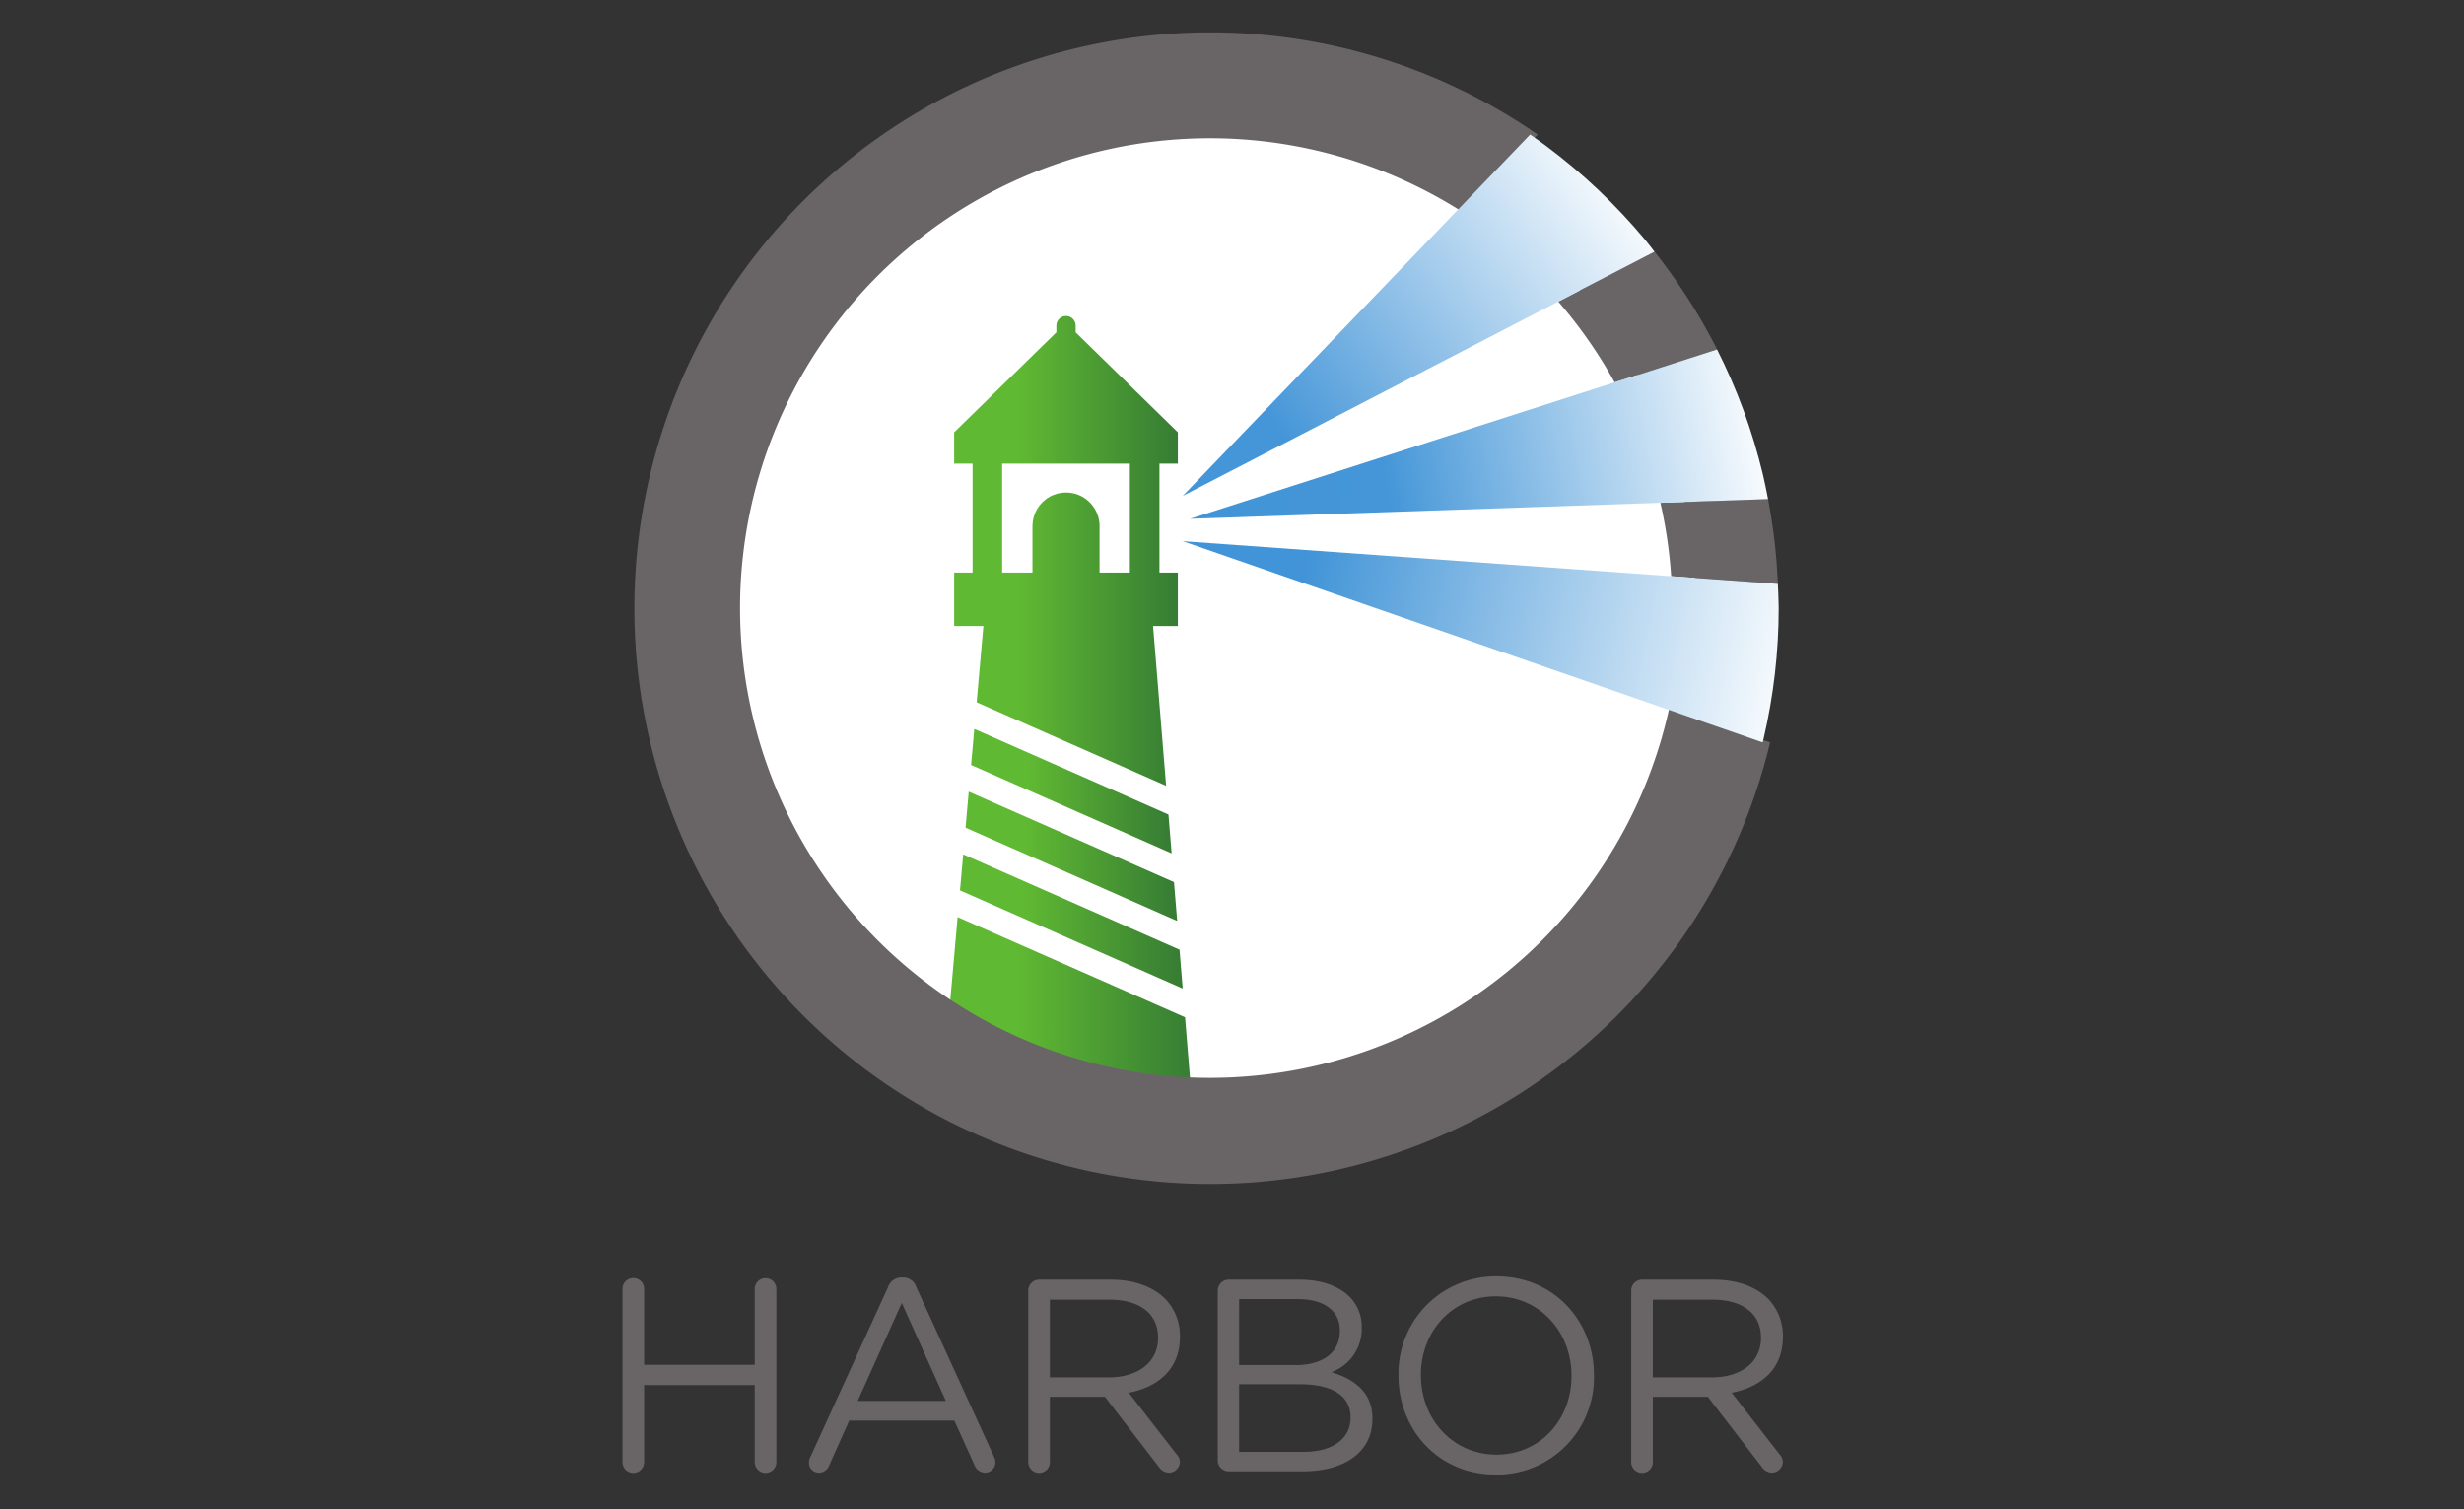 <svg xmlns="http://www.w3.org/2000/svg" xmlns:xlink="http://www.w3.org/1999/xlink" id="svg2" viewBox="0 0 400 245"><rect x="0" y="0" width="400" height="245" fill="#333333" stroke="none"/><defs><style>.cls-1{fill:none}.cls-2{fill:#fff}.cls-3{fill:#696566}.cls-4{clip-path:url(#clip-path)}.cls-5{fill:url(#linear-gradient)}.cls-6{clip-path:url(#clip-path-2)}.cls-7{fill:url(#linear-gradient-2)}.cls-8{clip-path:url(#clip-path-3)}.cls-9{fill:url(#linear-gradient-3)}.cls-10{clip-path:url(#clip-path-4)}.cls-11{fill:url(#linear-gradient-4)}.cls-12{clip-path:url(#clip-path-5)}.cls-13{fill:url(#linear-gradient-5)}.cls-14{clip-path:url(#clip-path-6)}.cls-15{fill:url(#linear-gradient-6)}.cls-16{clip-path:url(#clip-path-7)}.cls-17{fill:url(#linear-gradient-7)}.cls-18{clip-path:url(#clip-path-8)}.cls-19{fill:url(#linear-gradient-8)}</style><clipPath id="clip-path"><path class="cls-1" d="M192.378 165.138L155.46 148.87l-2.055 23.231 40.597 12.898-1.624-19.861z"/></clipPath><linearGradient id="linear-gradient" x1="285.822" y1="853.151" x2="287.157" y2="853.151" gradientTransform="matrix(30.429 0 0 -30.429 -8543.788 26127.173)" gradientUnits="userSpaceOnUse"><stop offset="0" stop-color="#60b932"/><stop offset=".282" stop-color="#60b932"/><stop offset="1" stop-color="#367c34"/></linearGradient><clipPath id="clip-path-2"><path class="cls-1" d="M162.688 75.265h20.732v17.687h-4.92v-7.555a5.446 5.446 0 1 0-10.892 0v7.555h-4.92zm-4.142 38.738l30.758 13.555-2.12-25.939h4.025v-8.667h-2.987V75.265h2.987V70.18l-16.59-16.233v-1.142a1.566 1.566 0 0 0-3.13 0v1.142l-16.59 16.233v5.084h2.987v17.687H154.9v8.667h4.742z"/></clipPath><linearGradient id="linear-gradient-2" x1="284.883" y1="854.11" x2="286.218" y2="854.11" gradientTransform="matrix(27.215 0 0 -27.215 -7598.146 23333.827)" xlink:href="#linear-gradient"/><clipPath id="clip-path-3"><path class="cls-1" d="M156.745 134.36l34.354 15.14-.516-6.305-33.322-14.683-.516 5.848z"/></clipPath><linearGradient id="linear-gradient-3" x1="284.389" y1="853.8" x2="285.723" y2="853.8" gradientTransform="matrix(25.749 0 0 -25.749 -7166.118 22123.907)" xlink:href="#linear-gradient"/><clipPath id="clip-path-4"><path class="cls-1" d="M155.844 144.539l36.151 15.932-.514-6.303-35.119-15.476-.518 5.847z"/></clipPath><linearGradient id="linear-gradient-4" x1="284.853" y1="853.567" x2="286.187" y2="853.567" gradientTransform="matrix(27.097 0 0 -27.097 -7562.838 23278.736)" xlink:href="#linear-gradient"/><clipPath id="clip-path-5"><path class="cls-1" d="M158.163 118.334l-.518 5.849 32.557 14.345-.516-6.303-31.523-13.891z"/></clipPath><linearGradient id="linear-gradient-5" x1="283.873" y1="854.06" x2="285.208" y2="854.06" gradientTransform="matrix(24.402 0 0 -24.402 -6769.397 20969.077)" xlink:href="#linear-gradient"/><clipPath id="clip-path-6"><path class="cls-1" d="M266.974 38.81a94.27 94.27 0 0 0-15.998-15.128 96.597 96.597 0 0 0-2.574-1.84l-12.13 12.617-44.277 46.046 60.969-31.552 15.63-8.088c-.54-.685-1.061-1.386-1.62-2.055z"/></clipPath><linearGradient id="linear-gradient-6" x1="291.789" y1="854.227" x2="293.123" y2="854.227" gradientTransform="scale(66.09 -66.09) rotate(36.523 1443.574 -11.22)" gradientUnits="userSpaceOnUse"><stop offset="0" stop-color="#4596d8"/><stop offset=".2" stop-color="#4596d8"/><stop offset="1" stop-color="#fff"/></linearGradient><clipPath id="clip-path-7"><path class="cls-1" d="M288.732 97.97c-.01-1.07-.073-2.125-.118-3.186l-17.322-1.243-79.297-5.691 77.793 26.99 16.354 5.673c.048-.194.103-.384.15-.58a93.378 93.378 0 0 0 2.458-21.224c0-.247-.016-.491-.018-.739z"/></clipPath><linearGradient id="linear-gradient-7" x1="290.706" y1="851.511" x2="292.04" y2="851.511" gradientTransform="scale(77.793 -77.793) rotate(-11.535 -4074.418 1852.112)" gradientUnits="userSpaceOnUse"><stop offset="0" stop-color="#4194d7"/><stop offset=".2" stop-color="#4194d7"/><stop offset="1" stop-color="#fff"/></linearGradient><clipPath id="clip-path-8"><path class="cls-1" d="M286.18 77a92.786 92.786 0 0 0-7.438-20.273l-16.637 5.346-68.909 22.144 76.347-2.6 17.478-.595a94.623 94.623 0 0 0-.842-4.023z"/></clipPath><linearGradient id="linear-gradient-8" x1="290.851" y1="852.813" x2="292.185" y2="852.813" gradientTransform="scale(71.356 -71.356) rotate(10.225 4919.464 -1184.484)" gradientUnits="userSpaceOnUse"><stop offset="0" stop-color="#4194d7"/><stop offset=".333" stop-color="#4496d8"/><stop offset="1" stop-color="#fff"/></linearGradient></defs><title>harbor</title><path id="path14" class="cls-2" d="M115.207 98.709a80.05 80.05 0 1 1 80.05 80.05 80.05 80.05 0 0 1-80.05-80.05"/><path id="path16" class="cls-3" d="M101.053 209.282a1.756 1.756 0 1 1 3.51 0v12.268h17.957v-12.268a1.756 1.756 0 1 1 3.511 0v28.002a1.756 1.756 0 1 1-3.51 0V224.84h-17.958v12.445a1.756 1.756 0 1 1-3.51 0v-28.002"/><path id="path18" class="cls-3" d="M153.547 227.417l-7.156-15.912-7.156 15.912zm-22.001 9.112l12.623-27.602a2.294 2.294 0 0 1 2.222-1.556h.178a2.24 2.24 0 0 1 2.178 1.556l12.622 27.557a2.368 2.368 0 0 1 .223.889 1.688 1.688 0 0 1-1.69 1.69 1.917 1.917 0 0 1-1.733-1.29l-3.244-7.156h-17.068l-3.245 7.245a1.76 1.76 0 0 1-1.69 1.2 1.594 1.594 0 0 1-1.6-1.6 2.025 2.025 0 0 1 .224-.933"/><path id="path20" class="cls-3" d="M179.995 223.595c4.667 0 8-2.4 8-6.4v-.09c0-3.822-2.932-6.134-7.955-6.134h-9.601v12.624zm-13.067-14.09a1.774 1.774 0 0 1 1.734-1.778h11.644c3.823 0 6.89 1.156 8.845 3.111a8.593 8.593 0 0 1 2.4 6.134v.089c0 5.112-3.466 8.09-8.31 9.023l7.733 9.956a1.912 1.912 0 0 1 .578 1.29 1.836 1.836 0 0 1-1.779 1.733 2.046 2.046 0 0 1-1.644-.934l-8.756-11.378h-8.934v10.533a1.756 1.756 0 1 1-3.51 0v-27.779"/><path id="path22" class="cls-3" d="M211.6 235.684c4.711 0 7.644-2.088 7.644-5.555v-.09c0-3.377-2.844-5.333-8.267-5.333h-9.822v10.978zm-1.245-14.09c4.223 0 7.156-1.91 7.156-5.555v-.09c0-3.066-2.445-5.066-6.889-5.066h-9.467v10.712zm-12.667-12.089a1.774 1.774 0 0 1 1.733-1.778h11.512c3.556 0 6.356 1.022 8.134 2.756a6.912 6.912 0 0 1 2 4.978v.089a7.51 7.51 0 0 1-4.933 7.2c3.688 1.111 6.666 3.245 6.666 7.512v.089c0 5.333-4.49 8.489-11.29 8.489h-12.089a1.774 1.774 0 0 1-1.733-1.777v-27.558"/><path id="path24" class="cls-3" d="M255.115 223.372v-.088c0-7.067-5.156-12.845-12.268-12.845-7.111 0-12.178 5.689-12.178 12.756v.089c0 7.067 5.156 12.845 12.267 12.845 7.113 0 12.18-5.69 12.18-12.757zm-28.09 0v-.088a15.763 15.763 0 0 1 15.911-16.09c9.468 0 15.824 7.423 15.824 16v.09a15.764 15.764 0 0 1-15.913 16.09c-9.467 0-15.822-7.423-15.822-16.002"/><path id="path26" class="cls-3" d="M277.875 223.595c4.668 0 8-2.4 8-6.4v-.09c0-3.822-2.932-6.134-7.955-6.134h-9.601v12.624zm-13.067-14.09a1.774 1.774 0 0 1 1.734-1.778h11.644c3.823 0 6.89 1.156 8.845 3.111a8.593 8.593 0 0 1 2.4 6.134v.089c0 5.112-3.466 8.09-8.31 9.023l7.733 9.956a1.912 1.912 0 0 1 .578 1.29 1.836 1.836 0 0 1-1.779 1.733 2.046 2.046 0 0 1-1.644-.934l-8.755-11.378h-8.935v10.533a1.756 1.756 0 1 1-3.51 0v-27.779"/><g class="cls-4" id="g30"><g id="g32"><path id="path46" class="cls-5" d="M192.378 165.138L155.46 148.87l-2.055 23.231 40.597 12.898-1.624-19.86"/></g></g><g class="cls-6" id="g48"><g id="g50"><path id="path64" class="cls-7" d="M162.688 75.265h20.732v17.687h-4.92v-7.555a5.446 5.446 0 1 0-10.892 0v7.555h-4.92zm-4.142 38.738l30.758 13.555-2.12-25.939h4.025v-8.667h-2.987V75.265h2.987V70.18l-16.59-16.233v-1.142a1.566 1.566 0 0 0-3.13 0v1.142l-16.59 16.233v5.084h2.987v17.687H154.9v8.667h4.742l-1.095 12.384"/></g></g><g class="cls-8" id="g66"><g id="g68"><path id="path82" class="cls-9" d="M156.745 134.36l34.354 15.14-.516-6.305-33.322-14.683-.517 5.848"/></g></g><g class="cls-10" id="g84"><g id="g86"><path id="path100" class="cls-11" d="M155.844 144.539l36.151 15.932-.514-6.303-35.12-15.476-.517 5.847"/></g></g><g class="cls-12" id="g102"><g id="g104"><path id="path118" class="cls-13" d="M158.163 118.334l-.518 5.849 32.557 14.345-.516-6.303-31.523-13.891"/></g></g><path id="path120" class="cls-3" d="M262.105 62.073l16.637-5.346c-.06-.117-.11-.242-.171-.358a93.784 93.784 0 0 0-9.976-15.504l-15.631 8.088a76.741 76.741 0 0 1 8.994 12.835c.051.092.096.19.147.285"/><path id="path122" class="cls-3" d="M271.292 93.541l17.322 1.243a92.952 92.952 0 0 0-1.593-13.762l-17.478.596a75.804 75.804 0 0 1 1.749 11.923"/><path id="path124" class="cls-3" d="M196.476 174.972A76.263 76.263 0 1 1 237.49 34.46l12.13-12.616a93.475 93.475 0 1 0 37.74 98.67l-16.354-5.674a76.385 76.385 0 0 1-74.53 60.133"/><g class="cls-14" id="g126"><g id="g128"><path id="path142" class="cls-15" d="M266.974 38.81a94.27 94.27 0 0 0-15.998-15.128 96.597 96.597 0 0 0-2.574-1.84l-12.13 12.617-44.277 46.046 60.969-31.552 15.63-8.088c-.54-.685-1.061-1.386-1.62-2.055"/></g></g><g class="cls-16" id="g144"><g id="g146"><path id="path160" class="cls-17" d="M288.732 97.97c-.01-1.07-.073-2.125-.118-3.186l-17.322-1.243-79.297-5.691 77.793 26.99 16.354 5.673c.048-.194.103-.384.15-.58a93.378 93.378 0 0 0 2.458-21.224c0-.247-.016-.491-.018-.739"/></g></g><g class="cls-18" id="g162"><g id="g164"><path id="path178" class="cls-19" d="M286.18 77a92.786 92.786 0 0 0-7.438-20.273l-16.637 5.346-68.909 22.144 76.347-2.6 17.478-.595a94.61 94.61 0 0 0-.842-4.023"/></g></g></svg>
